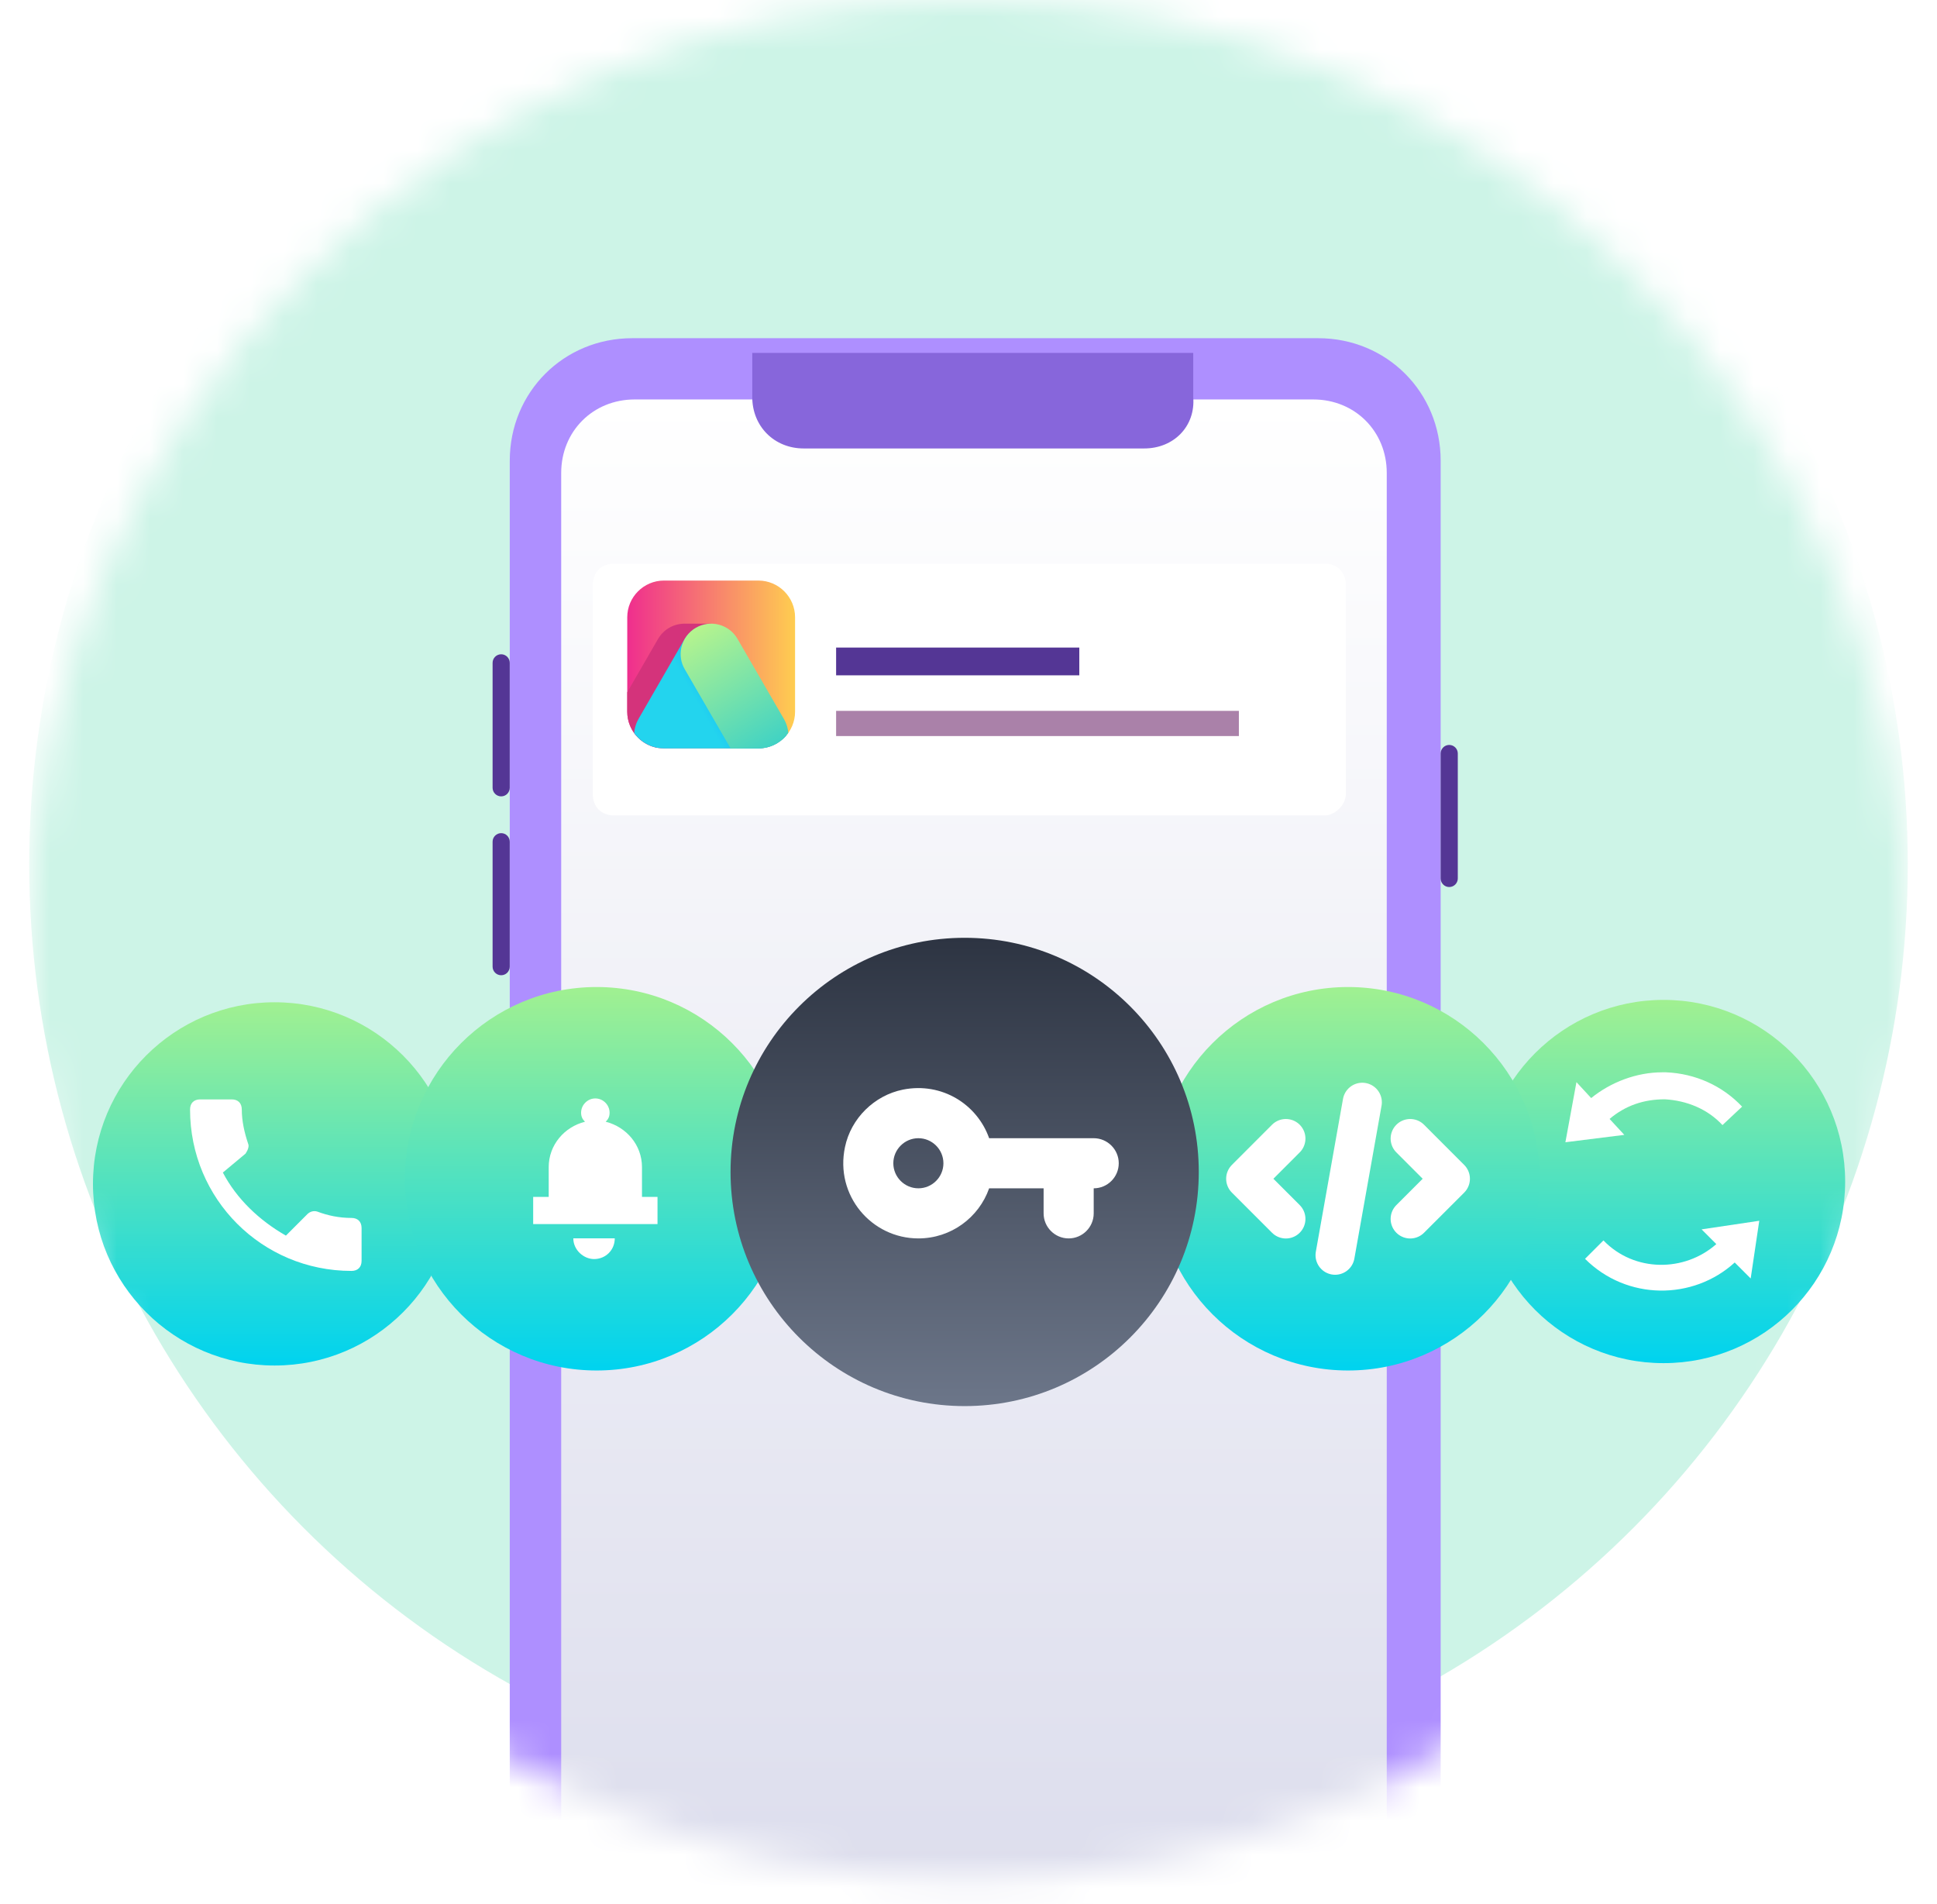 <?xml version="1.0" encoding="UTF-8"?> <svg xmlns="http://www.w3.org/2000/svg" width="58" height="57" viewBox="0 0 58 57" fill="none"><mask id="mask0_2687_4582" style="mask-type:alpha" maskUnits="userSpaceOnUse" x="0" y="0" width="58" height="57"><circle cx="29" cy="28.125" r="28.125" fill="#FEEDC8"></circle></mask><g mask="url(#mask0_2687_4582)"><g filter="url(#filter0_i_2687_4582)"><circle cx="29" cy="28.125" r="28.125" fill="#CDF4E7"></circle></g><g filter="url(#filter1_ii_2687_4582)"><path d="M39.47 60.592H18.931C16.878 60.592 15.264 58.978 15.264 56.925V13.793C15.264 11.739 16.878 10.125 18.931 10.125H39.47C41.524 10.125 43.138 11.739 43.138 13.793V56.925C43.138 58.978 41.524 60.592 39.47 60.592Z" fill="url(#paint0_radial_2687_4582)"></path><path d="M39.323 58.758H19.004C17.757 58.758 16.804 57.805 16.804 56.558V14.159C16.804 12.912 17.757 11.959 19.004 11.959H39.323C40.57 11.959 41.524 12.912 41.524 14.159V56.558C41.524 57.805 40.57 58.758 39.323 58.758Z" fill="url(#paint1_linear_2687_4582)"></path><path d="M15.263 28.94V25.199C15.263 25.058 15.149 24.943 15.007 24.943C14.865 24.943 14.75 25.058 14.75 25.199V28.94C14.75 29.082 14.865 29.197 15.007 29.197C15.149 29.197 15.263 29.082 15.263 28.94Z" fill="#543695"></path><path d="M15.263 23.585V19.844C15.263 19.703 15.149 19.588 15.007 19.588C14.865 19.588 14.75 19.703 14.75 19.844V23.585C14.75 23.727 14.865 23.842 15.007 23.842C15.149 23.842 15.263 23.727 15.263 23.585Z" fill="#543695"></path><path d="M43.651 26.299V22.558C43.651 22.417 43.536 22.302 43.394 22.302C43.253 22.302 43.138 22.417 43.138 22.558V26.299C43.138 26.441 43.253 26.556 43.394 26.556C43.536 26.556 43.651 26.441 43.651 26.299Z" fill="#543695"></path><path d="M34.262 13.426H24.066C23.186 13.426 22.525 12.766 22.525 11.886V10.565H35.729V11.886C35.802 12.766 35.142 13.426 34.262 13.426Z" fill="#8766DB"></path></g><g filter="url(#filter2_d_2687_4582)"><path d="M39.66 23.663H18.389C18.006 23.663 17.75 23.407 17.75 23.024V16.764C17.75 16.381 18.006 16.125 18.389 16.125H39.66C40.043 16.125 40.299 16.381 40.299 16.764V23.024C40.299 23.343 39.979 23.663 39.66 23.663Z" fill="white"></path><path d="M32.318 18.637H25.036V19.468H32.318V18.637Z" fill="#543695"></path><path d="M37.096 20.532H25.036V21.286H37.096V20.532Z" fill="#AA81A9"></path></g><path fill-rule="evenodd" clip-rule="evenodd" d="M19.881 17.381H22.709C23.313 17.381 23.807 17.875 23.807 18.48V21.308C23.807 21.912 23.313 22.406 22.709 22.406H19.881C19.276 22.406 18.782 21.912 18.782 21.308V18.48C18.782 17.875 19.276 17.381 19.881 17.381Z" fill="url(#paint2_linear_2687_4582)"></path><path fill-rule="evenodd" clip-rule="evenodd" d="M18.782 20.725L19.699 19.137C19.869 18.843 20.166 18.671 20.507 18.671H21.295L21.021 18.897C21.107 18.982 21.18 19.086 21.245 19.198L22.595 21.524C22.686 21.681 22.746 21.842 22.755 22.003C22.553 22.239 22.253 22.389 21.921 22.389H20.507H19.688C19.175 22.297 18.782 21.846 18.782 21.308V20.725L18.782 20.725Z" fill="#D4337B"></path><path fill-rule="evenodd" clip-rule="evenodd" d="M18.99 21.948C18.998 21.805 19.04 21.662 19.116 21.529L20.487 19.154C20.657 18.86 20.955 18.688 21.295 18.688C21.635 18.688 21.863 18.922 22.034 19.216L23.384 21.541C23.475 21.698 23.534 21.859 23.544 22.02C23.342 22.256 23.042 22.406 22.709 22.406H21.295H19.881C19.515 22.406 19.19 22.225 18.99 21.948L18.99 21.948Z" fill="url(#paint3_linear_2687_4582)"></path><path fill-rule="evenodd" clip-rule="evenodd" d="M21.877 22.406L20.505 20.038C20.39 19.844 20.353 19.617 20.4 19.396C20.454 19.142 20.613 18.923 20.838 18.793C21.048 18.672 21.296 18.639 21.53 18.702C21.764 18.765 21.962 18.916 22.083 19.126L23.484 21.544C23.552 21.667 23.594 21.803 23.604 21.943C23.404 22.223 23.077 22.406 22.709 22.406H21.877L21.877 22.406Z" fill="url(#paint4_linear_2687_4582)"></path><g filter="url(#filter3_i_2687_4582)"><path d="M8.222 42.302C11.225 42.302 13.659 39.868 13.659 36.865C13.659 33.862 11.225 31.427 8.222 31.427C5.219 31.427 2.784 33.862 2.784 36.865C2.784 39.868 5.219 42.302 8.222 42.302Z" fill="url(#paint5_linear_2687_4582)"></path><path fill-rule="evenodd" clip-rule="evenodd" d="M6.673 36.525C7.089 37.318 7.768 37.96 8.561 38.413L9.203 37.771C9.279 37.695 9.392 37.658 9.505 37.695C9.807 37.809 10.147 37.884 10.525 37.884C10.713 37.884 10.827 37.998 10.827 38.186V39.168C10.827 39.357 10.713 39.47 10.525 39.47C7.844 39.47 5.691 37.318 5.691 34.637C5.691 34.448 5.805 34.335 5.993 34.335H6.938C7.126 34.335 7.24 34.448 7.24 34.637C7.24 34.977 7.315 35.316 7.428 35.656C7.466 35.732 7.428 35.845 7.353 35.958L6.673 36.525Z" fill="white"></path></g><g filter="url(#filter4_i_2687_4582)"><path d="M17.865 42.605C21.035 42.605 23.605 40.035 23.605 36.865C23.605 33.695 21.035 31.125 17.865 31.125C14.695 31.125 12.125 33.695 12.125 36.865C12.125 40.035 14.695 42.605 17.865 42.605Z" fill="url(#paint6_linear_2687_4582)"></path><path d="M19.223 37.408V36.516C19.223 35.856 18.757 35.313 18.137 35.158C18.214 35.081 18.253 35.003 18.253 34.887C18.253 34.654 18.059 34.46 17.826 34.46C17.594 34.46 17.4 34.654 17.4 34.887C17.4 35.003 17.439 35.081 17.516 35.158C16.896 35.313 16.43 35.856 16.43 36.516V37.408H15.965V38.222H19.688V37.408H19.223Z" fill="white"></path><path d="M17.788 39.269C18.137 39.269 18.408 38.998 18.408 38.649H17.167C17.167 38.998 17.477 39.269 17.788 39.269Z" fill="white"></path></g><g filter="url(#filter5_i_2687_4582)"><path d="M49.812 42.302C52.816 42.302 55.25 39.868 55.25 36.865C55.25 33.862 52.816 31.427 49.812 31.427C46.809 31.427 44.375 33.862 44.375 36.865C44.375 39.868 46.809 42.302 49.812 42.302Z" fill="url(#paint7_linear_2687_4582)"></path><path d="M51.392 38.738C50.437 39.583 48.931 39.583 48.012 38.628L47.461 39.179C48.71 40.428 50.694 40.428 51.943 39.289L52.421 39.767L52.678 38.04L50.951 38.297L51.392 38.738Z" fill="white"></path><path d="M46.873 35.689L48.637 35.468L48.196 34.991C48.673 34.587 49.224 34.403 49.849 34.403C50.51 34.44 51.135 34.697 51.576 35.175L52.164 34.623C51.576 33.999 50.767 33.632 49.886 33.595C49.849 33.595 49.812 33.595 49.776 33.595C49.004 33.595 48.232 33.889 47.645 34.366L47.204 33.889L46.873 35.689Z" fill="white"></path></g><g filter="url(#filter6_i_2687_4582)"><path d="M40.365 42.605C43.535 42.605 46.105 40.035 46.105 36.865C46.105 33.695 43.535 31.125 40.365 31.125C37.195 31.125 34.625 33.695 34.625 36.865C34.625 40.035 37.195 42.605 40.365 42.605Z" fill="url(#paint8_linear_2687_4582)"></path><path d="M38.503 35.662L37.301 36.865L38.503 38.067" stroke="white" stroke-width="1.172" stroke-miterlimit="10" stroke-linecap="round" stroke-linejoin="round"></path><path d="M42.226 35.662L43.428 36.865L42.226 38.067" stroke="white" stroke-width="1.172" stroke-miterlimit="10" stroke-linecap="round" stroke-linejoin="round"></path><path d="M40.791 34.576L39.977 39.153" stroke="white" stroke-width="1.172" stroke-miterlimit="10" stroke-linecap="round" stroke-linejoin="round"></path></g><g filter="url(#filter7_i_2687_4582)"><path d="M28.885 44.02C32.757 44.02 35.895 40.882 35.895 37.01C35.895 33.139 32.757 30 28.885 30C25.014 30 21.875 33.139 21.875 37.01C21.875 40.882 25.014 44.02 28.885 44.02Z" fill="url(#paint9_linear_2687_4582)"></path><g clip-path="url(#clip0_2687_4582)"><path d="M29.618 36C29.262 34.992 28.212 34.313 27.038 34.545C26.179 34.718 25.482 35.404 25.302 36.263C24.994 37.714 26.097 39 27.499 39C28.478 39 29.311 38.374 29.618 37.5H31.249V38.25C31.249 38.663 31.587 39 31.999 39C32.412 39 32.749 38.663 32.749 38.25V37.5C33.162 37.5 33.499 37.163 33.499 36.75C33.499 36.338 33.162 36 32.749 36H29.618ZM27.499 37.5C27.087 37.5 26.749 37.163 26.749 36.75C26.749 36.338 27.087 36 27.499 36C27.912 36 28.249 36.338 28.249 36.75C28.249 37.163 27.912 37.5 27.499 37.5Z" fill="white"></path></g></g></g><defs><filter id="filter0_i_2687_4582" x="0.875" y="-2.25" width="56.25" height="58.5" filterUnits="userSpaceOnUse" color-interpolation-filters="sRGB"><feFlood flood-opacity="0" result="BackgroundImageFix"></feFlood><feBlend mode="normal" in="SourceGraphic" in2="BackgroundImageFix" result="shape"></feBlend><feColorMatrix in="SourceAlpha" type="matrix" values="0 0 0 0 0 0 0 0 0 0 0 0 0 0 0 0 0 0 127 0" result="hardAlpha"></feColorMatrix><feOffset dy="-2.25"></feOffset><feGaussianBlur stdDeviation="2.25"></feGaussianBlur><feComposite in2="hardAlpha" operator="arithmetic" k2="-1" k3="1"></feComposite><feColorMatrix type="matrix" values="0 0 0 0 0.639 0 0 0 0 0.792 0 0 0 0 0.769 0 0 0 1 0"></feColorMatrix><feBlend mode="normal" in2="shape" result="effect1_innerShadow_2687_4582"></feBlend></filter><filter id="filter1_ii_2687_4582" x="14.224" y="9.599" width="29.953" height="51.519" filterUnits="userSpaceOnUse" color-interpolation-filters="sRGB"><feFlood flood-opacity="0" result="BackgroundImageFix"></feFlood><feBlend mode="normal" in="SourceGraphic" in2="BackgroundImageFix" result="shape"></feBlend><feColorMatrix in="SourceAlpha" type="matrix" values="0 0 0 0 0 0 0 0 0 0 0 0 0 0 0 0 0 0 127 0" result="hardAlpha"></feColorMatrix><feOffset dx="0.526" dy="0.526"></feOffset><feGaussianBlur stdDeviation="0.736"></feGaussianBlur><feComposite in2="hardAlpha" operator="arithmetic" k2="-1" k3="1"></feComposite><feColorMatrix type="matrix" values="0 0 0 0 0.314 0 0 0 0 0.176 0 0 0 0 0.663 0 0 0 0.7 0"></feColorMatrix><feBlend mode="normal" in2="shape" result="effect1_innerShadow_2687_4582"></feBlend><feColorMatrix in="SourceAlpha" type="matrix" values="0 0 0 0 0 0 0 0 0 0 0 0 0 0 0 0 0 0 127 0" result="hardAlpha"></feColorMatrix><feOffset dx="-0.526" dy="-0.526"></feOffset><feGaussianBlur stdDeviation="1.051"></feGaussianBlur><feComposite in2="hardAlpha" operator="arithmetic" k2="-1" k3="1"></feComposite><feColorMatrix type="matrix" values="0 0 0 0 0.314 0 0 0 0 0.176 0 0 0 0 0.663 0 0 0 0.7 0"></feColorMatrix><feBlend mode="normal" in2="effect1_innerShadow_2687_4582" result="effect2_innerShadow_2687_4582"></feBlend></filter><filter id="filter2_d_2687_4582" x="16.25" y="15.375" width="25.549" height="10.538" filterUnits="userSpaceOnUse" color-interpolation-filters="sRGB"><feFlood flood-opacity="0" result="BackgroundImageFix"></feFlood><feColorMatrix in="SourceAlpha" type="matrix" values="0 0 0 0 0 0 0 0 0 0 0 0 0 0 0 0 0 0 127 0" result="hardAlpha"></feColorMatrix><feOffset dy="0.75"></feOffset><feGaussianBlur stdDeviation="0.75"></feGaussianBlur><feComposite in2="hardAlpha" operator="out"></feComposite><feColorMatrix type="matrix" values="0 0 0 0 0 0 0 0 0 0 0 0 0 0 0 0 0 0 0.3 0"></feColorMatrix><feBlend mode="normal" in2="BackgroundImageFix" result="effect1_dropShadow_2687_4582"></feBlend><feBlend mode="normal" in="SourceGraphic" in2="effect1_dropShadow_2687_4582" result="shape"></feBlend></filter><filter id="filter3_i_2687_4582" x="2.784" y="30.006" width="10.875" height="12.296" filterUnits="userSpaceOnUse" color-interpolation-filters="sRGB"><feFlood flood-opacity="0" result="BackgroundImageFix"></feFlood><feBlend mode="normal" in="SourceGraphic" in2="BackgroundImageFix" result="shape"></feBlend><feColorMatrix in="SourceAlpha" type="matrix" values="0 0 0 0 0 0 0 0 0 0 0 0 0 0 0 0 0 0 127 0" result="hardAlpha"></feColorMatrix><feOffset dy="-1.421"></feOffset><feGaussianBlur stdDeviation="2.131"></feGaussianBlur><feComposite in2="hardAlpha" operator="arithmetic" k2="-1" k3="1"></feComposite><feColorMatrix type="matrix" values="0 0 0 0 0 0 0 0 0 0 0 0 0 0 0 0 0 0 0.25 0"></feColorMatrix><feBlend mode="normal" in2="shape" result="effect1_innerShadow_2687_4582"></feBlend></filter><filter id="filter4_i_2687_4582" x="12.125" y="29.55" width="11.479" height="13.055" filterUnits="userSpaceOnUse" color-interpolation-filters="sRGB"><feFlood flood-opacity="0" result="BackgroundImageFix"></feFlood><feBlend mode="normal" in="SourceGraphic" in2="BackgroundImageFix" result="shape"></feBlend><feColorMatrix in="SourceAlpha" type="matrix" values="0 0 0 0 0 0 0 0 0 0 0 0 0 0 0 0 0 0 127 0" result="hardAlpha"></feColorMatrix><feOffset dy="-1.575"></feOffset><feGaussianBlur stdDeviation="2.25"></feGaussianBlur><feComposite in2="hardAlpha" operator="arithmetic" k2="-1" k3="1"></feComposite><feColorMatrix type="matrix" values="0 0 0 0 0 0 0 0 0 0 0 0 0 0 0 0 0 0 0.25 0"></feColorMatrix><feBlend mode="normal" in2="shape" result="effect1_innerShadow_2687_4582"></feBlend></filter><filter id="filter5_i_2687_4582" x="44.375" y="29.935" width="10.875" height="12.367" filterUnits="userSpaceOnUse" color-interpolation-filters="sRGB"><feFlood flood-opacity="0" result="BackgroundImageFix"></feFlood><feBlend mode="normal" in="SourceGraphic" in2="BackgroundImageFix" result="shape"></feBlend><feColorMatrix in="SourceAlpha" type="matrix" values="0 0 0 0 0 0 0 0 0 0 0 0 0 0 0 0 0 0 127 0" result="hardAlpha"></feColorMatrix><feOffset dy="-1.492"></feOffset><feGaussianBlur stdDeviation="2.043"></feGaussianBlur><feComposite in2="hardAlpha" operator="arithmetic" k2="-1" k3="1"></feComposite><feColorMatrix type="matrix" values="0 0 0 0 0 0 0 0 0 0 0 0 0 0 0 0 0 0 0.25 0"></feColorMatrix><feBlend mode="normal" in2="shape" result="effect1_innerShadow_2687_4582"></feBlend></filter><filter id="filter6_i_2687_4582" x="34.625" y="29.55" width="11.479" height="13.055" filterUnits="userSpaceOnUse" color-interpolation-filters="sRGB"><feFlood flood-opacity="0" result="BackgroundImageFix"></feFlood><feBlend mode="normal" in="SourceGraphic" in2="BackgroundImageFix" result="shape"></feBlend><feColorMatrix in="SourceAlpha" type="matrix" values="0 0 0 0 0 0 0 0 0 0 0 0 0 0 0 0 0 0 127 0" result="hardAlpha"></feColorMatrix><feOffset dy="-1.575"></feOffset><feGaussianBlur stdDeviation="2.156"></feGaussianBlur><feComposite in2="hardAlpha" operator="arithmetic" k2="-1" k3="1"></feComposite><feColorMatrix type="matrix" values="0 0 0 0 0 0 0 0 0 0 0 0 0 0 0 0 0 0 0.25 0"></feColorMatrix><feBlend mode="normal" in2="shape" result="effect1_innerShadow_2687_4582"></feBlend></filter><filter id="filter7_i_2687_4582" x="21.875" y="28.076" width="14.021" height="15.944" filterUnits="userSpaceOnUse" color-interpolation-filters="sRGB"><feFlood flood-opacity="0" result="BackgroundImageFix"></feFlood><feBlend mode="normal" in="SourceGraphic" in2="BackgroundImageFix" result="shape"></feBlend><feColorMatrix in="SourceAlpha" type="matrix" values="0 0 0 0 0 0 0 0 0 0 0 0 0 0 0 0 0 0 127 0" result="hardAlpha"></feColorMatrix><feOffset dy="-1.924"></feOffset><feGaussianBlur stdDeviation="2.634"></feGaussianBlur><feComposite in2="hardAlpha" operator="arithmetic" k2="-1" k3="1"></feComposite><feColorMatrix type="matrix" values="0 0 0 0 0 0 0 0 0 0 0 0 0 0 0 0 0 0 0.25 0"></feColorMatrix><feBlend mode="normal" in2="shape" result="effect1_innerShadow_2687_4582"></feBlend></filter><radialGradient id="paint0_radial_2687_4582" cx="0" cy="0" r="1" gradientUnits="userSpaceOnUse" gradientTransform="translate(29.201 35.359) rotate(90) scale(25.234 13.937)"><stop offset="0.14" stop-color="#AE8FFF"></stop></radialGradient><linearGradient id="paint1_linear_2687_4582" x1="29.164" y1="11.959" x2="29.164" y2="58.758" gradientUnits="userSpaceOnUse"><stop stop-color="white"></stop><stop offset="1" stop-color="#DBDCEC"></stop></linearGradient><linearGradient id="paint2_linear_2687_4582" x1="18.782" y1="19.894" x2="23.807" y2="19.894" gradientUnits="userSpaceOnUse"><stop stop-color="#EF2E8E"></stop><stop offset="0.874" stop-color="#FDB958"></stop><stop offset="1" stop-color="#FFCD50"></stop></linearGradient><linearGradient id="paint3_linear_2687_4582" x1="21.821" y1="20.337" x2="20.803" y2="20.916" gradientUnits="userSpaceOnUse"><stop stop-color="#13ABFE"></stop><stop offset="0.4" stop-color="#1BBFF6"></stop><stop offset="1" stop-color="#23D4EE"></stop></linearGradient><linearGradient id="paint4_linear_2687_4582" x1="22.841" y1="22.459" x2="20.688" y2="18.845" gradientUnits="userSpaceOnUse"><stop stop-color="#42D3C3"></stop><stop offset="1" stop-color="#B7F48D"></stop></linearGradient><linearGradient id="paint5_linear_2687_4582" x1="8.214" y1="42.27" x2="8.214" y2="31.478" gradientUnits="userSpaceOnUse"><stop stop-color="#00D3EF"></stop><stop offset="1" stop-color="#A0F091"></stop></linearGradient><linearGradient id="paint6_linear_2687_4582" x1="17.846" y1="42.57" x2="17.846" y2="31.176" gradientUnits="userSpaceOnUse"><stop stop-color="#00D3EF"></stop><stop offset="1" stop-color="#A0F091"></stop></linearGradient><linearGradient id="paint7_linear_2687_4582" x1="49.802" y1="42.271" x2="49.802" y2="31.478" gradientUnits="userSpaceOnUse"><stop stop-color="#00D3EF"></stop><stop offset="1" stop-color="#A0F091"></stop></linearGradient><linearGradient id="paint8_linear_2687_4582" x1="40.375" y1="42.564" x2="40.375" y2="31.17" gradientUnits="userSpaceOnUse"><stop stop-color="#00D3EF"></stop><stop offset="1" stop-color="#A0F091"></stop></linearGradient><linearGradient id="paint9_linear_2687_4582" x1="28.885" y1="30" x2="28.885" y2="44.02" gradientUnits="userSpaceOnUse"><stop stop-color="#2D3442"></stop><stop offset="1" stop-color="#6C7689"></stop></linearGradient><clipPath id="clip0_2687_4582"><rect width="9" height="9" fill="white" transform="translate(24.875 32.25)"></rect></clipPath></defs></svg> 